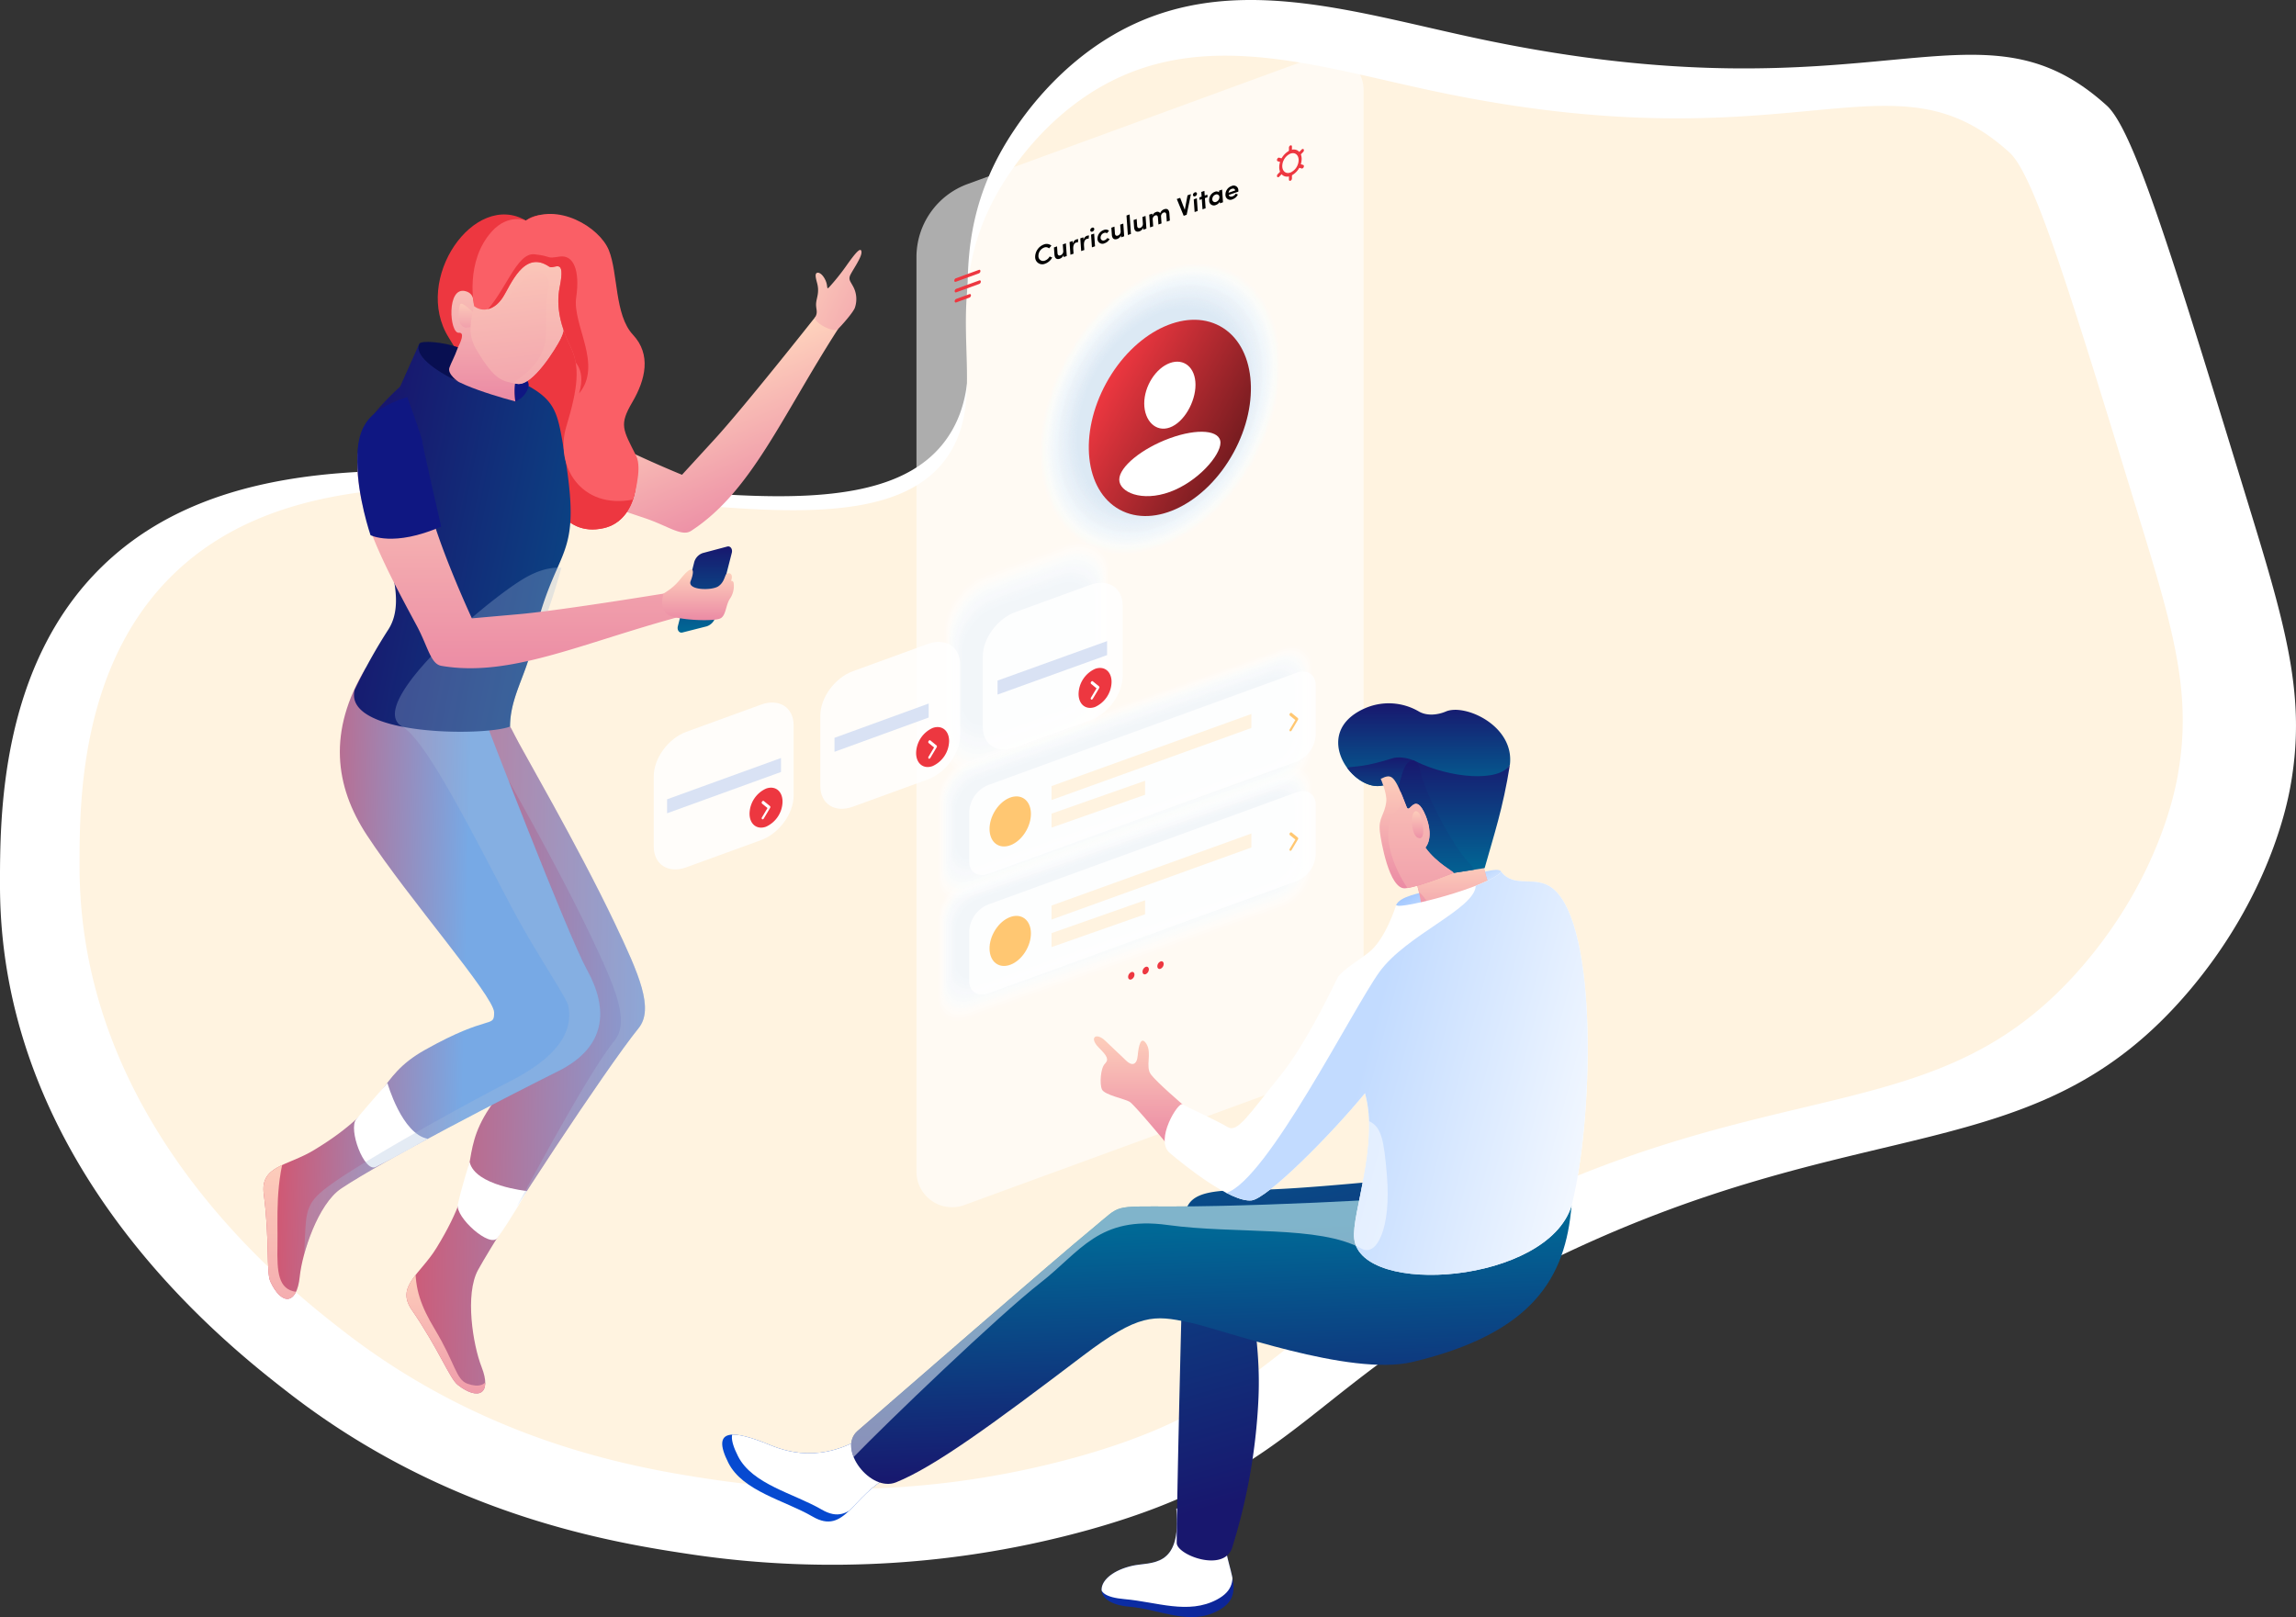 <svg xmlns="http://www.w3.org/2000/svg" xmlns:xlink="http://www.w3.org/1999/xlink" width="645" height="454.369"><rect width="100%" height="100%" fill="#333333" stroke="none"/><defs><linearGradient id="a" x1="-1.33" y1=".415" x2="1.113" y2=".54" gradientUnits="objectBoundingBox"><stop offset="0" stop-color="#ff2e38"/><stop offset="1" stop-color="#77a9e5"/></linearGradient><linearGradient id="d" x1="-1.276" y1=".126" x2=".585" y2=".59" xlink:href="#a"/><linearGradient id="e" x1="1.06" y1="1.52" x2=".508" y2=".413" gradientUnits="objectBoundingBox"><stop offset=".123" stop-color="#673fe4"/><stop offset=".627" stop-color="#f9329c"/></linearGradient><linearGradient id="c" x1=".5" x2=".5" y2="1" gradientUnits="objectBoundingBox"><stop offset="0" stop-color="#fed1bc"/><stop offset="1" stop-color="#eb8aa4"/></linearGradient><linearGradient id="g" x1=".606" y1=".493" x2="1.592" y2=".655" gradientUnits="objectBoundingBox"><stop offset="0" stop-color="#f9329c"/><stop offset="1" stop-color="#f95b47"/></linearGradient><linearGradient id="b" x1="3.613" y1="-1.605" x2="-1.357" y2="1.628" gradientUnits="objectBoundingBox"><stop offset=".037" stop-color="#0f1782"/><stop offset=".123" stop-color="#0f1782"/><stop offset="1" stop-color="#0168ff"/></linearGradient><linearGradient id="h" x1="2.646" y1="-.201" x2="-4.262" y2="2.361" xlink:href="#b"/><linearGradient id="f" x1=".5" x2=".5" y2="1" gradientUnits="objectBoundingBox"><stop offset="0" stop-color="#18176e"/><stop offset="1" stop-color="#006996"/></linearGradient><linearGradient id="i" x1=".66" y1=".23" x2="1.035" y2=".745" xlink:href="#c"/><linearGradient id="j" x1="-.382" x2="1.817" y2="1.839" xlink:href="#c"/><linearGradient id="k" x1="-.525" y1=".45" x2="1.113" y2=".54" xlink:href="#a"/><linearGradient id="m" x1="-.214" y1=".554" x2=".585" y2=".59" xlink:href="#a"/><linearGradient id="p" x1=".11" y1=".427" x2="1.614" y2=".916" xlink:href="#f"/><linearGradient id="q" y1="-.314" xlink:href="#c"/><linearGradient id="r" x1=".44" y1="-.034" x2=".574" y2="1.666" xlink:href="#c"/><linearGradient id="u" x1=".5" x2=".5" y2="1" gradientUnits="objectBoundingBox"><stop offset="0" stop-color="#ed3740"/><stop offset="1" stop-color="#771c20"/></linearGradient><linearGradient id="x" x1="1.284" y1="1.104" x2="-1.026" y2="-.938" gradientUnits="objectBoundingBox"><stop offset=".123" stop-color="#fff"/><stop offset=".852" stop-color="#0168ff"/><stop offset="1" stop-color="#0168ff"/></linearGradient><linearGradient id="C" x1=".325" y1=".779" x2=".031" y2="-.396" xlink:href="#f"/><linearGradient id="D" x1=".549" y1=".931" x2=".477" y2=".096" xlink:href="#f"/><linearGradient id="F" x1="1.09" y1=".654" x2=".385" y2=".431" gradientUnits="objectBoundingBox"><stop offset="0" stop-color="#fff"/><stop offset="1" stop-color="#c2dbff"/></linearGradient><clipPath id="l"><path d="M862.6 677.7c1.9 4.154-4.916 9.132-16.5 26.658-8.81 13.331-1.66 17.805-14.855 39.254-4.58 7.446-11.5 10.784-6.921 17.425 7.435 10.78 10.632 19.261 12.885 21.032 5.742 4.512 9.732 2.673 6.71-5.036-2.417-6.166-4.747-20.435-.966-27.276 6.879-12.446 36.017-56.714 45.068-67.884 4.424-5.459.154-15.13-6.719-29.576-10.32-21.69-26.508-49.464-27.949-52.5-10.601-22.312-23.453 6.611 9.247 77.903z" transform="translate(-822.82 -592.416)" fill="url(#a)"/></clipPath><clipPath id="n"><path d="M767.461 565.547c-10.687 17.693-8.641 33.158.338 46.863 11.725 17.9 35.768 45.287 35.768 49.857s-1.139.23-19.448 10.529c-13.927 7.834-9.612 15.08-31.148 28.131-7.476 4.53-15.158 4.337-14.118 12.338 1.689 12.987.658 21.991 1.853 24.6 3.047 6.637 7.436 6.823 8.269-1.414.666-6.589 5.114-20.346 11.6-24.7 11.806-7.929 48.143-26.586 61.009-33 13.48-6.721 14.178-17.316 8.154-28.288-5.782-10.532-28.66-70.234-28.66-70.234l-25.818-16.89z" transform="translate(-738.758 -563.339)" fill="url(#d)"/></clipPath><clipPath id="o"><path d="M850.485 337.079c-5.377 8.459 3.866 14.753-6.18-1.227-10.3-16.386 7.186-41.4 21.662-32.9 0 0 4.663-4.394 14.623 1.172s6 24.973 11.424 29.66 4.833 16.185.879 20.432-2.49 8.349 1.757 13.622 2.94 19.334-6.81 21.531c-11.874 2.676-16.185-9.667-17.064-17.869s-10.106-18.455-10.106-18.455z" transform="translate(-841.206 -301.238)" fill="url(#e)"/></clipPath><clipPath id="s"><path d="M863.675 325.516c-2.32 11.738-5.037 16-1.538 21.86 5.142 8.605 7 8.806 11.432 9.593 4.337.769 10.943-10.233 12.092-12.485 1.831-3.589.391-3.917 1.318-7.768.6-2.474 1.263-2.559 1.961-7.464 1.86-13.074-22.42-18.127-25.265-3.736z" transform="translate(-860.464 -316.826)" fill="url(#c)"/></clipPath><clipPath id="t"><path d="M862.109 326.844c2.427 1.831 5.719 1.058 7.989-2.384s5.932-13.622 13.109-8.715c1.338.914 4.706-3.058 2.924 5.785-1.1 5.48.336 11.2 3.045 16.7s2.157 11.425-1.173 22.41 4.084 23.381 18.722 20.534c0 0 2.774-8.56.894-12.295-3.754-7.459-4.821-8.678-1.087-15.049s5.383-13.4.183-18.968-4.138-17.283-6.774-23.765-14.526-13.658-23.3-8.312c0 0-4.924-2.057-9.545 3.039-7.67 8.456-4.987 21.02-4.987 21.02z" transform="translate(-861.655 -300.914)" fill="url(#g)"/></clipPath><clipPath id="v"><path d="M934.625 1020.153c-13.533 10.225-24.241 7.327-30.245 4.861-10.082-4.141-16.637-4.9-11.612 5.041 4.051 8.011 15.792 10.523 23.674 15.111 9.138 5.319 11.167-6.109 21.711-11.338 11.632-5.77-3.528-13.675-3.528-13.675z" transform="translate(-891.039 -1020.153)" fill="url(#b)"/></clipPath><clipPath id="w"><path d="M1134.989 1064.78c1.567 16.889-7.241 14.813-12.357 15.988-10.622 2.441-12.02 10.533-.925 11.494 8.943.774 16.923 5.431 24.973 1.146 9.334-4.969.685-12.711 1.792-24.427 1.22-12.927-13.483-4.201-13.483-4.201z" transform="translate(-1114.002 -1061.9)" fill="url(#h)"/></clipPath><clipPath id="y"><path d="M1320.22 689.131c3.244 4.524-23.828 6-23.04.492s-3.4-15.017-4.186-18.954c-.526-2.631 18.128-18.689 21.233 2.2.695 4.684 2.665 11.623 5.993 16.262z" transform="translate(-1292.982 -662.297)" fill="url(#c)"/></clipPath><clipPath id="z"><path d="M1260.282 595.96a16.718 16.718 0 0115.434.784c2.325 1.334 5.363.943 7.59-.009 5.331-2.277 19.342 4 17.959 15.034-3.059 4.729-2.847 4.4-8.925 7.467-3.624 1.831-21.747-1.154-23.421 1.5l-3.231-3.253c-8.249 2.299-20.716-14.512-5.406-21.523z" transform="translate(-1253.041 -594.44)" fill="url(#f)"/></clipPath><clipPath id="A"><path d="M1292.209 628.374c9.728 4.71 23.275 5.874 26.395.982-1.941 12.249-4.519 19.785-7.083 28.965l-12.225 1.9-13.037-21.9c1.673-2.928 2.215-11.756 5.95-9.947z" transform="translate(-1286.258 -628.132)" fill="url(#f)"/></clipPath><clipPath id="B"><path d="M1290.323 648.487c.977 2.371 1.9 6.354-.081 8.92 3.082 4.369 8.291 6.954 7.908 7.107-5.562 2.224-11.666 4.286-13.727 4.334-4.4.1-6.69-13.4-6.983-15.916-.466-4 1.325-4.528 1.8-8.461.268-2.227-1.553-6.4-1.553-6.4 3.233-1.523 3.785-1.121 7.285 7.946.843 2.197 2.367-4.773 5.351 2.47z" transform="translate(-1277.363 -637.396)" fill="url(#c)"/></clipPath><clipPath id="E"><path d="M1260.03 698.121c-4.874-3.834-10.707.149-14.421-4.644-3.643 4.3-28.512 10.667-29.548 9.407 0 0-2.925 9.534-7.651 13.229-3.254 2.544-6.857 4.595-8.654 6.86-.069-.064-8.282 17.99-16.172 27.737-9.114 11.259-12.087 16.178-14.837 14.489s-11.513-5.669-12.705-6.4-7.821 10.016-3.6 13.635 17.255 14.013 23.025 13.373c4.37-.485 22.031-18.159 31.863-30.129 4.087 14.651-3.824 33.792-3.027 40.908 1.837 16.408 54.318 12.625 61.052-9.3 5.995-23.075 7.745-78.886-5.325-89.165z" transform="translate(-1151.05 -693.477)" fill="#fff"/></clipPath></defs><path d="M312.901 9.718c-16.068 9.3-25.375 22.908-28.072 26.94-23.875 35.682-4.967 62.847-17.419 84.353-29.033 50.137-173.678-25.154-238.7 38.126C-.09 187.164-.011 229.782-.002 248.788c.041 79.555 64.054 129.321 80.862 142.388 44.9 34.909 91.495 42.351 114.262 45.7a269.673 269.673 0 00110.746-7.031c61.979-17.3 60.281-41.445 128.324-75 89.241-44.011 137.254-24.727 181.06-76.76 22.149-26.307 27.2-51.819 28.126-56.838 4.4-23.942-.51-42.795-10.547-75.588-22.232-72.641-33.287-109.03-41.017-116.019-36.445-32.954-64.483 4.95-176.372-18.75-35.977-7.62-70.81-19.532-102.541-1.172z" fill="#fff"/><path d="M308.972 24.546c-14.719 8.518-23.244 20.985-25.714 24.677-21.87 32.686-4.549 57.569-15.956 77.269-26.596 45.922-159.093-23.041-218.653 34.922-26.378 25.674-26.309 64.712-26.3 82.122.038 72.874 58.675 118.46 74.071 130.43 41.132 31.977 83.811 38.794 104.666 41.866a247.022 247.022 0 00101.445-6.441c56.774-15.851 55.218-37.964 117.548-68.7 81.747-40.315 125.728-22.651 165.855-70.314 20.289-24.1 24.919-47.467 25.764-52.065 4.03-21.931-.467-39.2-9.662-69.24-20.365-66.54-30.491-99.874-37.572-106.276-33.387-30.188-59.07 4.533-161.561-17.176-32.958-6.981-64.865-17.892-93.931-1.074z" fill="#fff3e0"/><path d="M865.174 374.316c-5.909 13.38-1.462 20.745 11.7 29.617 8.223 5.545 23.125 10.517 33.759 14.089 6.38 2.143 10.287 5.263 12.914 3.556 16.874-10.954 25.318-31.88 41.279-56.718a11.283 11.283 0 00-6.372-3.4s-19.924 25.224-28.284 34.346l-9.171 10.007s-17.763-7.185-28.857-13.945-26.968-17.552-26.968-17.552z" transform="translate(-729.403 -272.412)" fill="url(#i)"/><path d="M1063.5 331.321c.737 2.7-.122 4.1-.257 5.716s.59 2.435-.222 3.873 5.135 4.64 6.372 3.4 4.021-4.395 4.7-5.88a7.467 7.467 0 00-.27-5.716c-.855-1.71-1.44-2.07-1.125-3.2s3.421-5.263 3.285-6.862-1.755.381-4.005 3.532a63.164 63.164 0 01-5.086 6.391c-.81.81-.27-.27-.99-1.891s-1.78-2.385-2.4-2.16-.421 1.267-.002 2.797z" transform="translate(-833.974 -251.864)" fill="url(#j)"/><path d="M862.6 677.7c1.9 4.154-4.916 9.132-16.5 26.658-8.81 13.331-1.66 17.805-14.855 39.254-4.58 7.446-11.5 10.784-6.921 17.425 7.435 10.78 10.632 19.261 12.885 21.032 5.742 4.512 9.732 2.673 6.71-5.036-2.417-6.166-4.747-20.435-.966-27.276 6.879-12.446 36.017-56.714 45.068-67.884 4.424-5.459.154-15.13-6.719-29.576-10.32-21.69-26.508-49.464-27.949-52.5-10.601-22.312-23.453 6.611 9.247 77.903z" transform="translate(-708.636 -392.966)" fill="url(#k)"/><g clip-path="url(#l)" transform="translate(114.184 199.45)"><path d="M813.066 918.865c-.073 6.818 1.513 11.393 5.513 18.061 5.783 9.642 5.875 14.072 9.139 15.232s5 .29 5.875-1.6S846.65 967.1 846.65 967.1l-34.818-5.078-12.475-17.807 3.917-19.911z" transform="translate(-810.573 -762.814)" fill="url(#c)"/></g><path d="M128.613 338.446c-.725 3.554 9.011 12.321 11.136 9.381 3.639-5.036 8.316-13.173 8.316-13.173s-14.618-1.474-16.13-8.153c-.001.001-2.45 7.671-3.322 11.945z" fill="#fff"/><path d="M767.461 565.547c-10.687 17.693-8.641 33.158.338 46.863 11.725 17.9 35.768 45.287 35.768 49.857s-1.139.23-19.448 10.529c-13.927 7.834-9.612 15.08-31.148 28.131-7.476 4.53-15.158 4.337-14.118 12.338 1.689 12.987.658 21.991 1.853 24.6 3.047 6.637 7.436 6.823 8.269-1.414.666-6.589 5.114-20.346 11.6-24.7 11.806-7.929 48.143-26.586 61.009-33 13.48-6.721 14.178-17.316 8.154-28.288-5.782-10.532-28.66-70.234-28.66-70.234l-25.818-16.89z" transform="translate(-664.758 -377.789)" fill="url(#m)"/><g clip-path="url(#n)" transform="translate(74 185.55)"><path d="M699.686 847.4c-3.772 10.735-2.829 21.18-2.974 28.651s.214 12.257 5.221 12.983 2.577 45.952 2.577 45.952l-53.858-32.967 17.3-52.552z" transform="translate(-692.769 -711.609)" fill="url(#c)"/></g><path d="M100.079 314.456c-2.321 2.788 2.237 15.062 5.48 13.436 5.588-2.8 14.615-7.924 14.615-7.924-7.271-1.3-11.337-15.66-11.337-15.66s-5.778 6.571-8.758 10.148z" fill="#fff"/><path d="M132.252 96.1c-5.377 8.459 3.866 14.753-6.18-1.227-10.3-16.386 7.186-41.4 21.662-32.9 0 0 4.663-4.394 14.623 1.172s6 24.973 11.424 29.66 4.833 16.185.879 20.432-2.49 8.349 1.757 13.622 2.94 19.334-6.81 21.531c-11.874 2.676-16.185-9.667-17.064-17.869s-10.106-18.455-10.106-18.455z" fill="#ed3740"/><g clip-path="url(#o)" transform="translate(122.973 60.259)"><path d="M31.274 19.865l13.06 19.275v22.176l19.585 20.455-9.3 8.075-18.7.049S5.964 64.508 5.854 63.637s4.718-22.128 4.718-22.128l9.969-28.186z" fill="#ed3740"/></g><path d="M810.312 377.306c9.186 4.866 26.995 16.171 26.995 16.171l3.727-4.318c7.714 4.318 8.194 8 9.833 17.436 5.861 33.744-2.546 25.411-8.993 56.131-1.6 7.613-6.052 14.06-6.052 22.1-6.888 2.769-46.922 2.745-43.651-10.324a154.83 154.83 0 019.482-16.973c5.875-9.139-1.918-24.369-5.4-36.555s-7.594-16.609 8.685-31.664z" transform="translate(-692.538 -280.684)" fill="url(#p)"/><path d="M854.592 355.956c0-5.273-.889-4.906-.889-4.906-.481-1.489.2-4.08-2.553-4.833-5.406-1.478-4.543 11.878-1.9 11.681 3.4-.253-3.926 10.083-3.926 10.083-1.113 3.833 19.806 9.209 19.806 9.209-.787-5.511 2.15-11.773 2.937-15.709.601-3.03-8.567-5.939-13.475-5.525z" transform="translate(-720.358 -264.397)" fill="url(#q)"/><path d="M144.768 112.788c-.686-5.157.456-6.746.559-7.175s4.137.721 2.976 3.588a6.159 6.159 0 01-3.535 3.587z" fill="#0f1782"/><path d="M863.981 363.289c-1.8-3.427-9.354-11.87-10.061-10.346s-1.051 7.225 2.327 6.463c4.183-.943 7.734 3.883 7.734 3.883z" transform="translate(-724.626 -267.423)" fill="url(#c)"/><path d="M863.675 325.516c-2.32 11.738-5.037 16-1.538 21.86 5.142 8.605 7 8.806 11.432 9.593 4.337.769 10.943-10.233 12.092-12.485 1.831-3.589.391-3.917 1.318-7.768.6-2.474 1.263-2.559 1.961-7.464 1.86-13.074-22.42-18.127-25.265-3.736z" transform="translate(-728.285 -249.115)" fill="url(#r)"/><g clip-path="url(#s)" transform="translate(132.179 67.711)"><path d="M899.01 387.582c4.865-1.1 7.627-5.146 8.647-9.584l-4.564-15.2-4.932-43.379-8-21.6-27.555 3.327v24.085c6.744 3.328 9.621-3.211 14.1-7.785s7.309.225 6.94 1.875c-2.869 12.841 3.636 18.1-10.166 27.511l1.2.218s-.862 4.609-.365 7.252c2.8 3.657 7.041 9.985 7.623 15.416.887 8.196 5.198 20.539 17.072 17.864z" transform="translate(-861.582 -306.903)" fill="url(#c)"/></g><path d="M133.202 86.034c2.427 1.831 5.719 1.058 7.989-2.384s5.932-13.622 13.109-8.715c1.338.914 4.706-3.058 2.924 5.785-1.1 5.48.336 11.2 3.045 16.7s2.157 11.425-1.173 22.41 4.084 23.381 18.722 20.534c0 0 2.774-8.56.894-12.295-3.754-7.459-4.821-8.678-1.087-15.049s5.383-13.4.183-18.968-4.138-17.283-6.774-23.765-14.526-13.658-23.3-8.312c0 0-4.924-2.057-9.545 3.039-7.67 8.456-4.987 21.02-4.987 21.02z" fill="#fa5f66"/><g clip-path="url(#t)" transform="translate(132.748 60.104)"><path d="M2.872 28.319c6.392-6.115 9.379-17.555 14.569-16.974s2.9 1.305 6.964.653 5.8 4.062 4.715 11.461c-1.138 7.738 7.544 18.932.8 26.983 2.394-7.689-2.611-10.109-2.611-10.109z" fill="#ed3740"/></g><path d="M128.655 97.588c-3.918-1.451-10.4-2.061-10.881-.967-1.382 3.125 3.911 7.287 11.055 10.68 0 0-3.236-2.153-2.576-4.006.574-1.613 1.346-2.742 2.402-5.707z" fill="#080f51"/><path d="M172.665 259.33c-10.32-21.69-26.508-49.464-27.949-52.5-.476-1-.956-1.893-1.436-2.688 0-6.717 3.1-12.324 5.059-18.425a181.662 181.662 0 009.362-26.185c-2.739-.2-6.423.486-11.091 3.368-11.594 7.158-44.29 35.485-33.529 41.3 6.885 4.174 19.433 29.588 30.8 51.011 6.559 12.363 15.261 25.127 15.717 27.258 1.245 5.825-.889 13.385-16.008 21.181s-39.309 21.375-48.914 27.956-8.538 7.826-9.221 20.819c1.854-6.819 5.546-15.242 10.366-18.479 2.908-1.954 7.307-4.558 12.476-7.471 5.382-2.828 11.877-6.514 11.877-6.514h-.011c13.877-7.469 29.212-15.3 36.667-19.014 13.48-6.721 14.178-17.316 8.154-28.288-3.8-6.92-14.977-35.063-22.2-53.553 5.918 10.6 15.939 28.635 23.119 43.727 6.873 14.446 11.143 24.117 6.719 29.576-6.082 7.506-18.136 29.376-27.476 46.691 11.509-18.024 27.859-42.327 34.236-50.2 4.426-5.452.153-15.123-6.717-29.57z" fill="#a5bcd9" opacity=".3"/><path d="M989.249 498.217l6.878-1.827c.869-.23 1.542.694 1.273 1.747l-4.57 17.887a3.741 3.741 0 01-2.494 2.79l-6.838 1.732c-.864.219-1.528-.7-1.261-1.75l4.547-17.8a3.754 3.754 0 012.465-2.779z" transform="translate(-791.816 -342.825)" fill="url(#f)"/><path d="M806.748 411.134c-13.1 5.861-14.761 14.293-11.152 29.727 2.256 9.646 9.7 23.386 14.993 33.208 3.177 5.894 3.928 10.833 6.947 11.353 19.386 3.34 39.292-6.365 67.2-13.87a11.469 11.469 0 00-2.339-6.816s-31.011 5.109-43.058 6.176l-13.215 1.17s-8.039-17.3-11.559-29.787-7.817-31.161-7.817-31.161z" transform="translate(-693.56 -298.342)" fill="url(#c)"/><path d="M114.41 111.545c-12.441 4.043-14.033 9.587-14.033 18.214 0 9.778 3.708 20.6 3.708 20.6s6.377 3.45 19.857-2.4c0 0-5.462-23.591-5.318-24.017s-4.214-12.397-4.214-12.397z" fill="#0f1782"/><path d="M973.476 516.662c4.122-2.47 4.576-4.265 6.537-6.045s2.123-.067 1.086 2.541 5.942 2.715 7.781 1.466 1.739-3.227 2.437-3.568 1.851.037 1.137 2.05c0 0 .469-.152.715.482a6.334 6.334 0 01-1.055 4.558c-1.192 1.846-1.068 4.7-2.655 5.491s-9.286.661-13.523-.5-2.46-6.475-2.46-6.475z" transform="translate(-787.082 -349.888)" fill="url(#c)"/><g><path d="M368.721 302.811L270.9 338.593a10.006 10.006 0 01-13.443-9.4V72.241a21.861 21.861 0 0114.351-20.53l97.821-35.782a10.006 10.006 0 0113.443 9.4V282.28a21.861 21.861 0 01-14.351 20.531z" fill="#fff" opacity=".6"/></g><g><g transform="translate(277.558 61.01)"><ellipse cx="44.062" cy="30.557" rx="44.062" ry="30.557" transform="rotate(-61.31 65.837 38.529)" fill="#fefeff" opacity=".028"/><ellipse cx="43.665" cy="30.282" rx="43.665" ry="30.282" transform="rotate(-61.31 65.87 38.055)" fill="#fdfefe" opacity=".056"/><ellipse cx="43.268" cy="30.006" rx="43.268" ry="30.006" transform="rotate(-61.31 65.909 37.6)" fill="#fcfdfe" opacity=".083"/><ellipse cx="42.87" cy="29.731" rx="42.87" ry="29.731" transform="rotate(-61.31 65.943 37.127)" fill="#fbfdfe" opacity=".111"/><ellipse cx="42.473" cy="29.455" rx="42.473" ry="29.455" transform="rotate(-61.31 65.972 36.637)" fill="#fafcfd" opacity=".139"/><ellipse cx="42.076" cy="29.18" rx="42.076" ry="29.18" transform="rotate(-61.31 66.006 36.163)" fill="#f9fbfd" opacity=".167"/><ellipse cx="41.678" cy="28.904" rx="41.678" ry="28.904" transform="rotate(-61.31 66.04 35.69)" fill="#f8fbfd" opacity=".194"/><ellipse cx="41.281" cy="28.628" rx="41.281" ry="28.628" transform="rotate(-61.31 66.073 35.217)" fill="#f7fafd" opacity=".222"/><ellipse cx="40.884" cy="28.353" rx="40.884" ry="28.353" transform="rotate(-61.31 66.107 34.745)" fill="#f6f9fc" opacity=".25"/><ellipse cx="40.486" cy="28.077" rx="40.486" ry="28.077" transform="rotate(-61.31 66.141 34.271)" fill="#f5f9fc" opacity=".278"/><ellipse cx="40.089" cy="27.802" rx="40.089" ry="27.802" transform="rotate(-61.31 66.175 33.799)" fill="#f4f8fc" opacity=".306"/><ellipse cx="39.691" cy="27.526" rx="39.691" ry="27.526" transform="rotate(-61.31 66.209 33.325)" fill="#f3f8fb" opacity=".333"/><ellipse cx="39.294" cy="27.251" rx="39.294" ry="27.251" transform="rotate(-61.31 66.242 32.853)" fill="#f2f7fb" opacity=".361"/><ellipse cx="38.897" cy="26.975" rx="38.897" ry="26.975" transform="rotate(-61.31 66.277 32.38)" fill="#f1f6fb" opacity=".389"/><ellipse cx="38.499" cy="26.699" rx="38.499" ry="26.699" transform="rotate(-61.31 66.31 31.907)" fill="#f0f6fa" opacity=".417"/><ellipse cx="38.102" cy="26.424" rx="38.102" ry="26.424" transform="rotate(-61.31 66.344 31.433)" fill="#eff5fa" opacity=".444"/><ellipse cx="37.705" cy="26.148" rx="37.705" ry="26.148" transform="rotate(-61.31 66.383 30.977)" fill="#eef5fa" opacity=".472"/><ellipse cx="37.307" cy="25.873" rx="37.307" ry="25.873" transform="rotate(-61.31 66.417 30.504)" fill="#eef4fa" opacity=".5"/><ellipse cx="36.91" cy="25.597" rx="36.91" ry="25.597" transform="rotate(-61.31 66.445 30.015)" fill="#edf3f9" opacity=".528"/><ellipse cx="36.513" cy="25.322" rx="36.513" ry="25.322" transform="rotate(-61.31 66.48 29.541)" fill="#ecf3f9" opacity=".556"/><ellipse cx="36.115" cy="25.046" rx="36.115" ry="25.046" transform="rotate(-61.31 66.513 29.069)" fill="#ebf2f9" opacity=".583"/><ellipse cx="35.718" cy="24.77" rx="35.718" ry="24.77" transform="rotate(-61.31 66.547 28.596)" fill="#eaf2f8" opacity=".611"/><ellipse cx="35.321" cy="24.495" rx="35.321" ry="24.495" transform="rotate(-61.31 66.58 28.123)" fill="#e9f1f8" opacity=".639"/><ellipse cx="34.923" cy="24.219" rx="34.923" ry="24.219" transform="rotate(-61.31 66.615 27.65)" fill="#e8f0f8" opacity=".667"/><ellipse cx="34.526" cy="23.944" rx="34.526" ry="23.944" transform="rotate(-61.31 66.648 27.177)" fill="#e7f0f7" opacity=".694"/><ellipse cx="34.128" cy="23.668" rx="34.128" ry="23.668" transform="rotate(-61.31 66.688 26.719)" fill="#e6eff7" opacity=".722"/><ellipse cx="33.731" cy="23.393" rx="33.731" ry="23.393" transform="rotate(-61.31 66.722 26.247)" fill="#e5eff7" opacity=".75"/><ellipse cx="33.334" cy="23.117" rx="33.334" ry="23.117" transform="rotate(-61.31 66.75 25.757)" fill="#e4eef6" opacity=".778"/><ellipse cx="32.936" cy="22.842" rx="32.936" ry="22.842" transform="rotate(-61.31 66.784 25.285)" fill="#e3edf6" opacity=".806"/><ellipse cx="32.539" cy="22.566" rx="32.539" ry="22.566" transform="rotate(-61.31 66.817 24.811)" fill="#e2edf6" opacity=".833"/><ellipse cx="32.142" cy="22.29" rx="32.142" ry="22.29" transform="rotate(-61.31 66.857 24.354)" fill="#e1ecf6" opacity=".861"/><ellipse cx="31.744" cy="22.015" rx="31.744" ry="22.015" transform="rotate(-61.31 66.885 23.866)" fill="#e0ebf5" opacity=".889"/><ellipse cx="31.347" cy="21.739" rx="31.347" ry="21.739" transform="rotate(-61.31 66.919 23.393)" fill="#dfebf5" opacity=".917"/><ellipse cx="30.95" cy="21.464" rx="30.95" ry="21.464" transform="rotate(-61.31 66.952 22.92)" fill="#deeaf5" opacity=".944"/><ellipse cx="30.552" cy="21.188" rx="30.552" ry="21.188" transform="rotate(-61.31 66.986 22.447)" fill="#ddeaf4" opacity=".972"/><ellipse cx="30.155" cy="20.913" rx="30.155" ry="20.913" transform="rotate(-61.31 67.02 21.974)" fill="#dce9f4"/></g><path d="M299.77 209.525l-22.782 8.292c-6.466 2.353-11.707-.98-11.707-7.446v-33.393c0-6.466 5.241-13.615 11.707-15.968l22.782-8.292c6.465-2.353 11.707.98 11.707 7.446v33.393c0 6.463-5.242 13.615-11.707 15.968z" fill="#fefeff" opacity=".071"/><path d="M299.579 208.555l-22.4 8.153c-6.357 2.314-11.51-.964-11.51-7.32V177.45c0-6.356 5.153-13.385 11.51-15.7l22.4-8.153c6.357-2.314 11.51.964 11.51 7.321v31.936c.002 6.358-5.153 13.389-11.51 15.701z" fill="#fdfefe" opacity=".143"/><path d="M299.387 207.585l-22.018 8.014c-6.248 2.274-11.312-.947-11.312-7.2v-30.48c0-6.248 5.065-13.157 11.312-15.431l22.018-8.014c6.248-2.274 11.313.947 11.313 7.2v30.48c0 6.249-5.065 13.157-11.313 15.431z" fill="#fcfdfe" opacity=".214"/><path d="M299.197 206.615l-21.636 7.875c-6.139 2.235-11.116-.931-11.116-7.069v-29.024c0-6.139 4.977-12.927 11.116-15.162l21.635-7.875c6.139-2.234 11.116.931 11.116 7.07v29.023c0 6.138-4.976 12.928-11.115 15.162z" fill="#fbfcfd" opacity=".286"/><path d="M299.005 205.645l-21.254 7.736c-6.03 2.195-10.919-.914-10.919-6.945V178.87c0-6.03 4.889-12.7 10.919-14.893l21.254-7.736c6.03-2.195 10.919.914 10.919 6.945v27.567c-.004 6.03-4.888 12.698-10.919 14.892z" fill="#fafcfd" opacity=".357"/><path d="M298.814 204.676l-20.872 7.6c-5.921 2.155-10.722-.9-10.722-6.819v-26.118c0-5.921 4.8-12.468 10.722-14.624l20.872-7.6c5.921-2.155 10.722.9 10.722 6.819v26.11c0 5.93-4.8 12.477-10.722 14.632z" fill="#f9fbfc" opacity=".429"/><path d="M298.624 203.706l-20.489 7.457c-5.813 2.116-10.525-.881-10.525-6.694v-24.653c0-5.812 4.712-12.239 10.525-14.355l20.49-7.458c5.812-2.116 10.524.881 10.524 6.694v24.653c-.001 5.813-4.712 12.241-10.525 14.356z" fill="#f9fbfc" opacity=".5"/><path d="M298.433 202.737l-20.108 7.319c-5.7 2.076-10.327-.865-10.327-6.568v-23.201c0-5.7 4.624-12.01 10.327-14.086l20.108-7.319c5.7-2.076 10.327.865 10.327 6.569v23.2c0 5.703-4.623 12.01-10.327 14.086z" fill="#f8fafc" opacity=".571"/><path d="M298.242 201.767l-19.725 7.179c-5.595 2.036-10.13-.848-10.13-6.443v-21.74c0-5.595 4.535-11.781 10.13-13.817l19.725-7.18c5.595-2.036 10.13.848 10.13 6.443v21.74c0 5.596-4.536 11.782-10.13 13.818z" fill="#f7f9fb" opacity=".643"/><path d="M298.051 200.798l-19.343 7.04c-5.486 2-9.933-.832-9.933-6.318v-20.285c0-5.486 4.447-11.552 9.933-13.548l19.343-7.04c5.486-2 9.933.832 9.933 6.318v20.284c0 5.486-4.447 11.552-9.933 13.549z" fill="#f6f9fb" opacity=".714"/><path d="M297.859 199.828l-18.961 6.9c-5.377 1.957-9.736-.815-9.736-6.192V181.71c0-5.377 4.359-11.322 9.736-13.279l18.961-6.9c5.377-1.957 9.736.816 9.736 6.192v18.827c0 5.375-4.358 11.321-9.736 13.278z" fill="#f5f8fa" opacity=".786"/><path d="M297.668 198.858l-18.579 6.762c-5.268 1.917-9.539-.8-9.539-6.067v-17.37c0-5.268 4.271-11.094 9.539-13.011l18.579-6.762c5.268-1.917 9.539.8 9.539 6.067v17.37c0 5.268-4.271 11.093-9.539 13.011z" fill="#f4f7fa" opacity=".857"/><path d="M297.478 197.888l-18.2 6.623c-5.16 1.878-9.342-.782-9.342-5.941v-15.913c0-5.16 4.182-10.865 9.342-12.742l18.2-6.623c5.159-1.878 9.342.782 9.342 5.941v15.914c0 5.16-4.183 10.86-9.342 12.741z" fill="#f3f7f9" opacity=".929"/><path d="M297.287 196.919l-17.815 6.484c-5.05 1.838-9.145-.766-9.145-5.817v-14.455c0-5.05 4.094-10.635 9.145-12.473l17.815-6.484c5.05-1.838 9.145.766 9.145 5.816v14.457c-.001 5.049-4.095 10.633-9.145 12.472z" fill="#f2f6f9"/><g><path d="M360.483 255.323l-88.777 31.109c-4.529 1.648-8.2-.687-8.2-5.216v-23.419c0-4.529 3.672-9.537 8.2-11.185l88.777-31.109c4.529-1.648 8.2.687 8.2 5.216v23.419c0 4.529-3.672 9.537-8.2 11.185z" fill="#fefeff" opacity=".071"/><path d="M360.154 254.612l-88.231 30.914c-4.441 1.616-8.042-.674-8.042-5.115v-22.363c0-4.441 3.6-9.352 8.042-10.968l88.231-30.913c4.441-1.616 8.042.674 8.042 5.115v22.363c0 4.435-3.601 9.35-8.042 10.967z" fill="#fdfefe" opacity=".143"/><path d="M359.83 253.9l-87.685 30.718c-4.353 1.584-7.882-.66-7.882-5.014v-21.305c0-4.353 3.529-9.167 7.882-10.751l87.685-30.719c4.353-1.585 7.882.66 7.882 5.014v21.302c-.004 4.358-3.533 9.171-7.882 10.755z" fill="#fcfdfe" opacity=".214"/><path d="M359.498 253.189L272.36 283.71c-4.265 1.552-7.723-.647-7.723-4.912V258.55c0-4.265 3.458-8.982 7.723-10.534l87.139-30.523c4.266-1.553 7.723.647 7.723 4.912v20.251c-.004 4.264-3.458 8.98-7.724 10.533z" fill="#fbfcfd" opacity=".286"/><path d="M359.17 252.475l-86.593 30.329c-4.177 1.521-7.564-.633-7.564-4.811v-19.192c0-4.177 3.386-8.8 7.564-10.317l86.593-30.329c4.177-1.521 7.563.633 7.563 4.81v19.2c.001 4.173-3.386 8.792-7.563 10.31z" fill="#fafcfd" opacity=".357"/><path d="M358.842 251.766L272.794 281.9c-4.089 1.489-7.4-.62-7.4-4.709v-18.139c0-4.089 3.315-8.611 7.4-10.1l86.046-30.134c4.089-1.488 7.4.62 7.4 4.71v18.139c.006 4.089-3.309 8.611-7.398 10.099z" fill="#f9fbfc" opacity=".429"/><path d="M358.515 251.054l-85.5 29.939c-4 1.457-7.245-.607-7.245-4.608v-17.081c0-4 3.244-8.426 7.245-9.882l85.5-29.939c4-1.456 7.245.607 7.245 4.608v17.083c0 3.999-3.244 8.423-7.245 9.88z" fill="#f9fbfc" opacity=".5"/><path d="M358.186 250.342l-84.954 29.745c-3.914 1.424-7.086-.594-7.086-4.507v-16.027c0-3.914 3.172-8.241 7.086-9.665l84.954-29.745c3.913-1.424 7.086.593 7.086 4.507v16.027c-.002 3.914-3.173 8.241-7.086 9.665z" fill="#f8fafc" opacity=".571"/><path d="M357.858 249.634l-84.408 29.55c-3.826 1.393-6.927-.58-6.927-4.405v-14.975c0-3.826 3.1-8.055 6.927-9.448l84.408-29.55c3.826-1.393 6.927.58 6.927 4.406v14.971c0 3.825-3.102 8.051-6.927 9.451z" fill="#f7f9fb" opacity=".643"/><path d="M357.53 248.92l-83.862 29.355c-3.738 1.361-6.767-.567-6.767-4.3v-13.92c0-3.738 3.03-7.87 6.767-9.231l83.862-29.355c3.738-1.36 6.767.567 6.767 4.3v13.92c.001 3.738-3.029 7.87-6.767 9.231z" fill="#f6f9fb" opacity=".714"/><path d="M357.202 248.208l-83.316 29.16c-3.649 1.328-6.608-.554-6.608-4.2v-12.862c0-3.65 2.959-7.685 6.608-9.014l83.316-29.16c3.65-1.328 6.608.553 6.608 4.2v12.859c.001 3.653-2.958 7.689-6.608 9.017z" fill="#f5f8fa" opacity=".786"/><path d="M356.874 247.497l-82.77 28.965c-3.561 1.3-6.449-.54-6.449-4.1v-11.8c0-3.561 2.887-7.5 6.449-8.8l82.77-28.965c3.561-1.3 6.448.54 6.448 4.1v11.8c0 3.565-2.887 7.503-6.448 8.8z" fill="#f4f7fa" opacity=".857"/><path d="M356.546 246.785l-82.223 28.771c-3.474 1.264-6.29-.527-6.29-4v-10.749c0-3.474 2.816-7.315 6.29-8.579l82.223-28.77c3.474-1.264 6.29.527 6.29 4v10.747c0 3.475-2.816 7.316-6.29 8.58z" fill="#f3f7f9" opacity=".929"/><path d="M356.218 246.074l-81.677 28.575c-3.386 1.232-6.131-.513-6.131-3.9v-9.69c0-3.386 2.745-7.129 6.131-8.362l81.677-28.575c3.386-1.232 6.131.513 6.131 3.9v9.692c0 3.384-2.75 7.127-6.131 8.36z" fill="#f2f6f9"/></g><g><path d="M213.801 236.05l-21 7.642c-5.05 1.838-9.145-.765-9.145-5.816V218.1c0-5.05 4.094-10.635 9.145-12.473l21-7.643c5.05-1.838 9.145.766 9.145 5.817v19.776c0 5.05-4.094 10.633-9.145 12.473z" fill="#fff" opacity=".84"/><path d="M215.2 221.578a7.887 7.887 0 00-4.634 7.038c0 2.955 2.075 4.6 4.634 3.664a7.887 7.887 0 004.633-7.038c0-2.954-2.073-4.595-4.633-3.664z" fill="#ed3740"/><path d="M214.321 230.196a.249.249 0 01-.226-.016.412.412 0 01-.031-.546l1.546-2.591-1.534-1.247a.439.439 0 010-.561c.135-.2.352-.278.484-.171l1.756 1.428a.426.426 0 01.012.533l-1.756 2.943a.524.524 0 01-.251.228z" fill="#fff"/><path d="M219.401 216.911l-32 11.6v-3.93l32-11.6z" fill="#d9e2f4"/></g><g><path d="M260.594 219.019l-21 7.643c-5.05 1.838-9.145-.766-9.145-5.817v-19.776c0-5.05 4.094-10.635 9.145-12.473l21-7.643c5.05-1.838 9.145.766 9.145 5.817v19.776c0 5.05-4.092 10.635-9.145 12.473z" fill="#fff" opacity=".84"/><path d="M261.993 204.548a7.886 7.886 0 00-4.633 7.037c0 2.955 2.075 4.6 4.633 3.664a7.886 7.886 0 004.634-7.038c0-2.954-2.075-4.595-4.634-3.663z" fill="#ed3740"/><path d="M261.114 213.165a.25.25 0 01-.226-.016.412.412 0 01-.031-.546l1.546-2.591-1.534-1.247a.438.438 0 010-.561c.135-.2.352-.278.484-.171l1.756 1.429a.427.427 0 01.012.533l-1.756 2.943a.522.522 0 01-.251.227z" fill="#fff"/><path d="M260.895 201.604l-26.466 9.633v-3.93l26.466-9.633z" fill="#d9e2f4"/></g><g><path d="M306.232 202.408l-21 7.643c-5.05 1.838-9.145-.766-9.145-5.817v-19.776c0-5.05 4.094-10.635 9.145-12.473l21-7.643c5.05-1.838 9.145.766 9.145 5.817v19.776c0 5.05-4.094 10.635-9.145 12.473z" fill="#fff" opacity=".84"/><path d="M307.632 187.936a7.887 7.887 0 00-4.634 7.038c0 2.955 2.075 4.6 4.634 3.664a7.886 7.886 0 004.634-7.037c-.001-2.955-2.076-4.596-4.634-3.665z" fill="#ed3740"/><path d="M306.753 196.554a.248.248 0 01-.226-.016.412.412 0 01-.031-.546l1.546-2.591-1.534-1.247a.438.438 0 010-.561c.135-.2.352-.278.484-.171l1.756 1.428a.427.427 0 01.012.534l-1.756 2.943a.521.521 0 01-.251.227z" fill="#fff"/><path d="M311.006 184.065l-30.772 11.092v-3.93l30.772-11.095z" fill="#d9e2f4"/></g><g transform="translate(296.658 81.864)"><ellipse cx="29.382" cy="20.377" rx="29.382" ry="20.377" transform="rotate(-61.31 43.488 25.775)" fill="url(#u)"/><path d="M39.184 26.255c0 4.823-3.225 10.543-7.2 11.991s-7.2-1.924-7.2-6.748 3.225-9.907 7.2-11.355 7.2 1.288 7.2 6.112zM46.198 42.541c0 3.563-6.365 10.958-14.216 13.816s-14.216.1-14.216-3.468 6.364-8.768 14.216-11.626 14.216-2.285 14.216 1.278z" fill="#fff"/></g><g fill="#ed3740"><path d="M275.113 79.772l-6.5 2.365c-.233.085-.423-.065-.423-.334a.721.721 0 01.423-.642l6.5-2.366c.233-.085.423.065.423.335a.721.721 0 01-.423.642zM275.004 76.804l-6.5 2.366c-.233.085-.423-.065-.423-.335a.72.72 0 01.423-.642l6.5-2.366c.234-.085.423.065.423.334a.72.72 0 01-.423.643zM272.338 83.62l-3.722 1.354c-.233.085-.423-.065-.423-.334a.72.72 0 01.423-.642l3.722-1.355c.233-.085.423.065.423.335a.721.721 0 01-.423.642z"/></g><g fill="#ed3740"><path d="M318.701 273.839c0-.568-.4-.883-.891-.7a1.516 1.516 0 00-.891 1.353c0 .568.4.883.891.7a1.515 1.515 0 00.891-1.353zM322.743 272.369c0-.568-.4-.883-.891-.7a1.516 1.516 0 00-.891 1.353c0 .568.4.883.891.7a1.515 1.515 0 00.891-1.353zM326.907 270.851c0-.568-.4-.883-.891-.7a1.516 1.516 0 00-.891 1.353c0 .568.4.883.891.7a1.516 1.516 0 00.891-1.353z"/></g><g><path d="M360.483 221.75l-88.777 31.108c-4.529 1.648-8.2-.687-8.2-5.216v-23.418c0-4.529 3.672-9.537 8.2-11.185l88.777-31.109c4.529-1.648 8.2.687 8.2 5.216v23.419c0 4.529-3.672 9.537-8.2 11.185z" fill="#fefeff" opacity=".071"/><path d="M360.154 221.039l-88.231 30.913c-4.441 1.616-8.042-.674-8.042-5.115v-22.362c0-4.441 3.6-9.352 8.042-10.968l88.231-30.914c4.441-1.616 8.042.674 8.042 5.115v22.362c0 4.442-3.601 9.352-8.042 10.969z" fill="#fdfefe" opacity=".143"/><path d="M359.83 220.327l-87.685 30.718c-4.353 1.584-7.882-.66-7.882-5.013v-21.306c0-4.353 3.529-9.167 7.882-10.751l87.685-30.719c4.353-1.585 7.882.66 7.882 5.014v21.307c-.004 4.353-3.533 9.166-7.882 10.75z" fill="#fcfdfe" opacity=".214"/><path d="M359.498 219.615l-87.139 30.524c-4.265 1.552-7.723-.647-7.723-4.912v-20.251c0-4.265 3.458-8.982 7.723-10.534l87.139-30.523c4.266-1.553 7.723.647 7.723 4.912v20.251c-.003 4.265-3.457 8.98-7.723 10.533z" fill="#fbfcfd" opacity=".286"/><path d="M359.17 218.904l-86.592 30.329c-4.177 1.521-7.564-.633-7.564-4.811v-19.195c0-4.177 3.386-8.8 7.564-10.317l86.593-30.329c4.177-1.521 7.563.633 7.563 4.81v19.2c0 4.173-3.387 8.792-7.564 10.313z" fill="#fafcfd" opacity=".357"/><path d="M358.842 218.192l-86.048 30.134c-4.089 1.489-7.4-.62-7.4-4.71v-18.138c0-4.089 3.315-8.611 7.4-10.1l86.046-30.134c4.089-1.488 7.4.62 7.4 4.709v18.139c.006 4.09-3.309 8.612-7.398 10.1z" fill="#f9fbfc" opacity=".429"/><path d="M358.515 217.481l-85.5 29.939c-4 1.457-7.245-.607-7.245-4.608v-17.083c0-4 3.244-8.426 7.245-9.882l85.5-29.939c4-1.456 7.245.607 7.245 4.608v17.083c0 4.001-3.244 8.425-7.245 9.882z" fill="#f9fbfc" opacity=".5"/><path d="M358.186 216.769l-84.954 29.745c-3.914 1.424-7.086-.594-7.086-4.507V225.98c0-3.914 3.172-8.241 7.086-9.665l84.954-29.745c3.913-1.424 7.086.594 7.086 4.507v16.027c-.002 3.914-3.173 8.241-7.086 9.665z" fill="#f8fafc" opacity=".571"/><path d="M357.858 216.058l-84.408 29.55c-3.826 1.392-6.927-.58-6.927-4.406v-14.971c0-3.826 3.1-8.055 6.927-9.448l84.408-29.55c3.826-1.393 6.927.58 6.927 4.405v14.971c0 3.826-3.102 8.056-6.927 9.449z" fill="#f7f9fb" opacity=".643"/><path d="M357.53 215.347l-83.862 29.355c-3.738 1.36-6.767-.567-6.767-4.3v-13.92c0-3.738 3.03-7.87 6.767-9.231l83.862-29.355c3.738-1.361 6.767.566 6.767 4.3v13.915c.001 3.747-3.029 7.875-6.767 9.236z" fill="#f6f9fb" opacity=".714"/><path d="M357.202 214.635l-83.316 29.16c-3.649 1.328-6.608-.554-6.608-4.2v-12.862c0-3.65 2.959-7.685 6.608-9.014l83.316-29.16c3.65-1.328 6.608.553 6.608 4.2v12.864c.001 3.648-2.958 7.684-6.608 9.012z" fill="#f5f8fa" opacity=".786"/><path d="M356.874 213.924l-82.77 28.965c-3.561 1.3-6.449-.54-6.449-4.1v-11.801c0-3.561 2.887-7.5 6.449-8.8l82.77-28.965c3.561-1.3 6.448.54 6.448 4.1v11.8c0 3.565-2.887 7.504-6.448 8.801z" fill="#f4f7fa" opacity=".857"/><path d="M356.546 213.212l-82.223 28.77c-3.474 1.264-6.29-.527-6.29-4v-10.748c0-3.474 2.816-7.315 6.29-8.579l82.223-28.771c3.474-1.264 6.29.527 6.29 4v10.749c0 3.474-2.816 7.315-6.29 8.579z" fill="#f3f7f9" opacity=".929"/><path d="M356.218 212.5l-81.677 28.575c-3.386 1.232-6.131-.513-6.131-3.9v-9.691c0-3.386 2.745-7.129 6.131-8.362l81.677-28.576c3.386-1.232 6.131.513 6.131 3.9v9.692c0 3.386-2.75 7.13-6.131 8.362z" fill="#f2f6f9"/></g><g transform="translate(272.285 188.706)"><path d="M91.925 25.315l-86.536 31.5C2.425 57.894 0 56.351 0 53.388V39.192a8.554 8.554 0 015.389-7.35L91.925.342c2.964-1.079 5.388.464 5.388 3.427v14.194a8.553 8.553 0 01-5.388 7.352z" fill="#fff" opacity=".84"/><ellipse cx="7.497" cy="5.199" rx="7.497" ry="5.199" transform="rotate(-61.31 40.632 20.261)" fill="#ffc772"/><path d="M79.26 15.836L23.116 36.092v-3.93L79.26 11.907zM49.392 34.604l-26.275 9.232v-3.93l26.275-9.232z" fill="#fff3e0"/><path d="M90.311 16.759a.249.249 0 01-.226-.016.412.412 0 01-.031-.547l1.547-2.591-1.534-1.247a.439.439 0 010-.561c.135-.2.352-.278.484-.171l1.757 1.428a.427.427 0 01.012.534l-1.757 2.943a.52.52 0 01-.252.228z" fill="#ffc772"/></g><g transform="translate(272.285 222.279)"><path d="M91.925 25.315l-86.536 31.5C2.425 57.894 0 56.351 0 53.388V39.19a8.554 8.554 0 015.389-7.35L91.925.34c2.964-1.079 5.388.464 5.388 3.427v14.194a8.554 8.554 0 01-5.388 7.354z" fill="#fff" opacity=".84"/><ellipse cx="7.497" cy="5.199" rx="7.497" ry="5.199" transform="rotate(-61.31 40.632 20.261)" fill="#ffc772"/><path d="M79.26 15.836L23.116 36.091V32.16L79.26 11.905zM49.392 34.604l-26.275 9.232v-3.93l26.275-9.232z" fill="#fff3e0"/><path d="M90.311 16.76a.249.249 0 01-.226-.016.412.412 0 01-.031-.547l1.547-2.591-1.534-1.247a.439.439 0 010-.561c.135-.2.352-.278.484-.171l1.757 1.428a.427.427 0 01.012.534l-1.757 2.943a.521.521 0 01-.252.228z" fill="#ffc772"/></g><g fill="#ed3740"><path d="M362.515 43.04c-.234.085-.423-.065-.423-.335v-1.21a.72.72 0 01.423-.642c.233-.085.423.065.423.335v1.21a.721.721 0 01-.423.642zM362.515 50.791c-.234.085-.423-.065-.423-.335v-1.21a.72.72 0 01.423-.642c.233-.085.423.065.423.335v1.21a.721.721 0 01-.423.642zM364.969 43.782a.289.289 0 01-.367-.111.646.646 0 01.155-.723l.907-.935c.2-.209.461-.223.578-.032a.646.646 0 01-.155.723l-.907.935a.571.571 0 01-.211.143zM359.155 49.773a.289.289 0 01-.366-.11.646.646 0 01.155-.724l.907-.935c.2-.208.461-.223.578-.032a.645.645 0 01-.154.723l-.908.935a.573.573 0 01-.212.143zM365.875 47.33a.336.336 0 01-.211.011l-.907-.275c-.2-.061-.272-.335-.155-.611s.376-.45.577-.389l.907.275c.2.061.271.335.154.611a.681.681 0 01-.365.378zM360.063 45.566a.328.328 0 01-.211.011l-.908-.275c-.2-.061-.271-.335-.154-.611s.376-.45.577-.389l.907.275c.2.061.272.335.155.611a.68.68 0 01-.366.378z"/><path d="M362.516 49.458c-1.736.632-3.149-.485-3.149-2.49a5.367 5.367 0 013.149-4.782c1.737-.632 3.149.485 3.149 2.49a5.366 5.366 0 01-3.149 4.782zm0-6.3a3.926 3.926 0 00-2.3 3.5c0 1.467 1.033 2.284 2.3 1.821a3.925 3.925 0 002.3-3.5c.003-1.461-1.03-2.279-2.3-1.816z"/></g><g><path d="M290.803 72.297a3.756 3.756 0 012.434-3.6 2.079 2.079 0 012.123.317l-.651.771a1.333 1.333 0 00-1.389-.225 2.477 2.477 0 00-1.6 2.417 1.313 1.313 0 001.85 1.231 2.4 2.4 0 001.294-1.141l.726.289a3.654 3.654 0 01-1.981 1.729 1.991 1.991 0 01-2.806-1.788zM299.433 68.369l.249 3.565-.87.3-.039-.557a1.765 1.765 0 01-1.041 1.015c-.9.309-1.443-.129-1.515-1.167l-.14-2 .869-.3.133 1.916c.04.573.4.747.787.613a1.184 1.184 0 00.827-1.223l-.13-1.862zM302.909 67.22l-.114.9a1.027 1.027 0 00-.518.045c-.57.2-.845.869-.775 1.869l.086 1.244-.877.3-.248-3.565.869-.3.053.763a1.5 1.5 0 01.945-1.185 1.224 1.224 0 01.579-.071zM305.927 66.182l-.114.9a1.034 1.034 0 00-.518.045c-.569.2-.844.869-.775 1.869l.087 1.244-.877.3-.249-3.565.869-.3.053.763a1.5 1.5 0 01.946-1.185 1.23 1.23 0 01.578-.071zM306.277 64.722a.783.783 0 01.532-.738.409.409 0 01.6.348.772.772 0 01-.524.735.42.42 0 01-.608-.345zm.223 1.213l.869-.3.249 3.565-.869.3zM308.309 67.137a2.6 2.6 0 011.773-2.51 1.436 1.436 0 011.471.2l-.587.71a.855.855 0 00-.812-.088 1.4 1.4 0 00-.969 1.389.758.758 0 001.113.672 1.471 1.471 0 00.761-.629l.656.282a2.552 2.552 0 01-1.375 1.177 1.39 1.39 0 01-2.031-1.203zM315.561 62.82l.248 3.565-.869.3-.039-.557a1.765 1.765 0 01-1.041 1.015c-.9.309-1.443-.129-1.516-1.167l-.139-2 .869-.3.133 1.916c.04.573.4.747.787.613a1.184 1.184 0 00.828-1.223l-.13-1.862zM316.46 60.555l.869-.3.381 5.473-.869.3zM321.806 60.671l.248 3.565-.869.3-.039-.557a1.763 1.763 0 01-1.041 1.015c-.9.309-1.444-.129-1.516-1.167l-.139-2 .869-.3.133 1.916c.04.573.4.747.787.613a1.184 1.184 0 00.828-1.223l-.13-1.862zM328.504 59.969l.14 2-.861.3-.135-1.931c-.04-.572-.351-.754-.756-.615a1.122 1.122 0 00-.708 1.291l-.01-.028.125 1.794-.87.3-.134-1.931c-.04-.573-.352-.754-.727-.625a1.092 1.092 0 00-.745 1.186l.131 1.878-.869.3-.249-3.565.869-.3.042.61a1.527 1.527 0 01.993-1.045.92.92 0 011.18.313 1.843 1.843 0 011.127-1.107c.879-.306 1.385.138 1.457 1.175zM334.559 54.549l-1.2 5.8-.831.286-1.939-4.718.951-.327 1.293 3.369.774-4.08zM335.126 54.799a.783.783 0 01.532-.738.409.409 0 01.6.348.773.773 0 01-.524.735.42.42 0 01-.608-.345zm.223 1.213l.869-.3.249 3.565-.868.3zM339.225 55.405l-.741.255.2 2.854-.87.3-.2-2.855-.629.217-.05-.71.629-.217-.092-1.313.87-.3.091 1.313.741-.255zM343.317 53.27l.249 3.565-.87.3-.033-.481a1.976 1.976 0 01-1.122.957 1.317 1.317 0 01-1.852-1.27 2.433 2.433 0 011.586-2.445 1.147 1.147 0 011.207.148l-.033-.473zm-.76 2.075a.762.762 0 00-1.082-.674 1.389 1.389 0 00-.91 1.36.75.75 0 001.054.7 1.425 1.425 0 00.938-1.386zM347.881 53.841l-2.7.931c.132.463.524.586 1.041.408a1.655 1.655 0 00.921-.77l.608.252a2.622 2.622 0 01-1.518 1.335 1.35 1.35 0 01-1.972-1.229 2.518 2.518 0 011.706-2.486 1.314 1.314 0 011.917 1.208 3.228 3.228 0 01-.003.351zm-.89-.327c-.086-.471-.473-.627-.96-.459a1.269 1.269 0 00-.9 1.1z"/></g></g><g><path d="M934.625 1020.153c-13.533 10.225-24.241 7.327-30.245 4.861-10.082-4.141-16.637-4.9-11.612 5.041 4.051 8.011 15.792 10.523 23.674 15.111 9.138 5.319 11.167-6.109 21.711-11.338 11.632-5.77-3.528-13.675-3.528-13.675z" transform="translate(-688.153 -619.038)" fill="url(#b)"/><g clip-path="url(#v)" transform="translate(202.886 401.115)"><path d="M45.969-1.789C32.54 8.358 21.915 5.481 15.957 3.035c-10-4.109-16.509-4.859-11.523 5 4.02 7.95 15.671 10.442 23.492 14.995 9.069 5.278 11.081-6.063 21.544-11.251 11.543-5.724-3.501-13.568-3.501-13.568z" fill="#fff"/></g><path d="M1134.989 1064.78c1.567 16.889-7.241 14.813-12.357 15.988-10.622 2.441-12.02 10.533-.925 11.494 8.943.774 16.923 5.431 24.973 1.146 9.334-4.969.685-12.711 1.792-24.427 1.22-12.927-13.483-4.201-13.483-4.201z" transform="translate(-804.534 -640.829)" fill="url(#h)"/><g clip-path="url(#w)" transform="translate(309.468 421.071)"><path d="M20.707-.259c1.567 16.889-7.1 12.182-12.357 15.988C-.479 22.12-4.573 27.295 6.522 28.255c8.944.775 17.825 4.4 25.876.114 9.334-4.969.685-12.71 1.792-24.428 1.223-12.926-13.483-4.2-13.483-4.2z" fill="#fff"/></g><path d="M1287.051 702.292c.9-2.52 7-3.468 9.5-4.186 4.978-1.433 18.993-7.606 20.051-5.221s-22.751 12.287-22.751 12.287z" transform="translate(-894.861 -447.93)" fill="url(#x)"/><path d="M1320.22 689.131c3.244 4.524-23.828 6-23.04.492s-3.4-15.017-4.186-18.954c-.526-2.631 18.128-18.689 21.233 2.2.695 4.684 2.665 11.623 5.993 16.262z" transform="translate(-897.957 -432.246)" fill="url(#c)"/><g clip-path="url(#y)" transform="translate(395.025 230.051)"><path d="M1317.131 686.13c.878 3.713 22.684 23.224-15.8 20.119 0 0-3.336-13.007-10.059-12.454-4.306.353 25.859-7.665 25.859-7.665z" transform="translate(-1291.871 -674.737)" fill="url(#c)"/></g><path d="M1260.282 595.96a16.718 16.718 0 0115.434.784c2.325 1.334 5.363.943 7.59-.009 5.331-2.277 19.342 4 17.959 15.034-3.059 4.729-2.847 4.4-8.925 7.467-3.624 1.831-21.747-1.154-23.421 1.5l-3.231-3.253c-8.249 2.299-20.716-14.512-5.406-21.523z" transform="translate(-877.109 -396.827)" fill="url(#f)"/><g clip-path="url(#z)" transform="translate(375.932 197.613)"><path d="M1286.05 642.478c-3.223-5.01-11.761-8.164-11.38-11.662s-6.031-5.234-8.861-4.339c-15.266 4.829-11.059-.627-16.608 7.426-4.01 5.82 5.223 3.285 5.223 3.285l10.846 3.586 19.474 2z" transform="translate(-1250.51 -611.041)" fill="url(#f)"/></g><path d="M1292.209 628.374c9.728 4.71 23.275 5.874 26.395.982-1.941 12.249-4.519 19.785-7.083 28.965l-12.225 1.9-13.037-21.9c1.673-2.928 2.215-11.756 5.95-9.947z" transform="translate(-894.447 -414.413)" fill="url(#f)"/><g clip-path="url(#A)" transform="translate(391.811 213.719)"><path d="M1289.49 627.8a3.368 3.368 0 011.884 2.426c1.367 6.889 9.516 22.266 14.271 26.887 5.188 5.041-11.723 5.936-11.723 5.936L1282.6 630.7l6.818-2.928z" transform="translate(-1284.351 -627.942)" fill="url(#f)"/></g><g><path d="M1290.323 648.487c.977 2.371 1.9 6.354-.081 8.92 3.082 4.369 8.291 6.954 7.908 7.107-5.562 2.224-11.666 4.286-13.727 4.334-4.4.1-6.69-13.4-6.983-15.916-.466-4 1.325-4.528 1.8-8.461.268-2.227-1.553-6.4-1.553-6.4 3.233-1.523 3.785-1.121 7.285 7.946.843 2.197 2.367-4.773 5.351 2.47z" transform="translate(-889.804 -419.249)" fill="url(#c)"/><g clip-path="url(#B)" transform="translate(387.559 218.147)"><path d="M1292.082 659.852c-7.021-3.511-16.993-21.623-9.812-28.8 1.616-1.616 1.17-2.7.527-8.246a29.819 29.819 0 00-5.444-13.125l11.5-2.517c.731-.002 36.631 69.389 3.229 52.688z" transform="translate(-1277.358 -621.613)" fill="url(#c)"/></g></g><path d="M1296.411 661.506c-.267-3.985 1.3-4.272 2.115-2.877s2.068 7.867-.518 6.681c-1.141-.524-1.528-2.765-1.597-3.804z" transform="translate(-899.731 -429.935)" fill="url(#c)"/><path d="M1257.858 874.289c-11.827 39.292-13.505 30.92-28.583 32.946s-36.717 2.161-44.821.135-2.359 7.291-3.372 27.545a165.622 165.622 0 01-7.31 41.271c-2.151 7.338-15.63 2.256-15.63-1.164 0-13 1.746-84.352 2.11-90.659.407-7.051 4.64-8.543 18.832-8.543s42.867-3.286 54.2-4.1 24.574 2.569 24.574 2.569z" transform="translate(-827.573 -541.496)" fill="url(#C)"/><path d="M1169.184 887.734c-1.653 20.047-10.665 35.812-44.633 43.914-17.692 4.22-53.185-9.112-62.9-11.138s-14.016-2.521-29.671 9.362c-25.928 19.68-41.737 31.206-52.539 35.592-7.206 2.927-16.635-9.415-10.814-14.439 10.361-8.941 54.457-47.421 66.739-57.52 7.39-6.076 4.682-5.536 21.695-5.536s42.518-1.072 56.1-1.882 56.023 1.647 56.023 1.647z" transform="translate(-727.705 -548.974)" fill="url(#D)"/><path d="M1129.937 820.382s-9.081-10.988-10.431-11.8-7.039-1.913-7.755-3.443-.4-6.009.81-7.224.664-2.172-1.687-4.524c-2.9-2.9-.729-4.418 1.823-1.92 2.329 2.28 4.073 3.8 5.738 5.465s3.128 1.384 3.353-1.316.9-5.817 2.475-3.246-.383 6.333 1.215 8.512 8.869 8.4 8.869 8.4z" transform="translate(-802.178 -499.016)" fill="url(#c)"/><g><path d="M436.158 249.599c-4.874-3.834-10.707.149-14.421-4.644-3.643 4.3-28.512 10.667-29.548 9.407 0 0-2.925 9.534-7.651 13.229-3.254 2.544-6.857 4.595-8.654 6.86-.069-.064-8.282 17.99-16.172 27.737-9.114 11.259-12.087 16.178-14.837 14.489s-11.513-5.669-12.705-6.4-7.821 10.016-3.6 13.635 17.255 14.013 23.025 13.373c4.37-.485 22.031-18.159 31.863-30.129 4.087 14.651-3.824 33.792-3.027 40.908 1.837 16.408 54.318 12.625 61.052-9.3 5.995-23.075 7.745-78.886-5.325-89.165z" fill="#fff"/><g clip-path="url(#E)" transform="translate(327.178 244.955)"><path d="M1251.086 685.033c-.484 6.455-19.5 13.692-27.007 24.026s-31.552 58.536-43.051 62.137-3.216 9.768 3.024 9.768 19.381-5.735 19.381-5.735l19.084 31.12 53.469-14.943 14.4-16.177-5.041-72.939-10.8-28.117-7.741-4.649-13.682 2.014z" transform="translate(-1163.699 -680.974)" fill="url(#F)"/></g></g><path d="M384.6 315.009c.283 7.686-1.453 15.768-2.788 22.312-14.141.774-36.862 1.675-52.456 1.675-17.013 0-14.3-.54-21.695 5.536-12.282 10.1-56.378 48.579-66.74 57.52-2.128 1.837-2.212 4.651-1.117 7.34 8.99-9.3 40.5-39.624 52.546-49.013 11.1-8.65 16.335-18.854 35.648-16.186s42.542 0 54.532 6.67c4.076 2.268 8.369-5.441 7.071-20.761-.816-9.619-1.455-13.449-5.001-15.093z" fill="#fff" opacity=".5"/></g></svg>